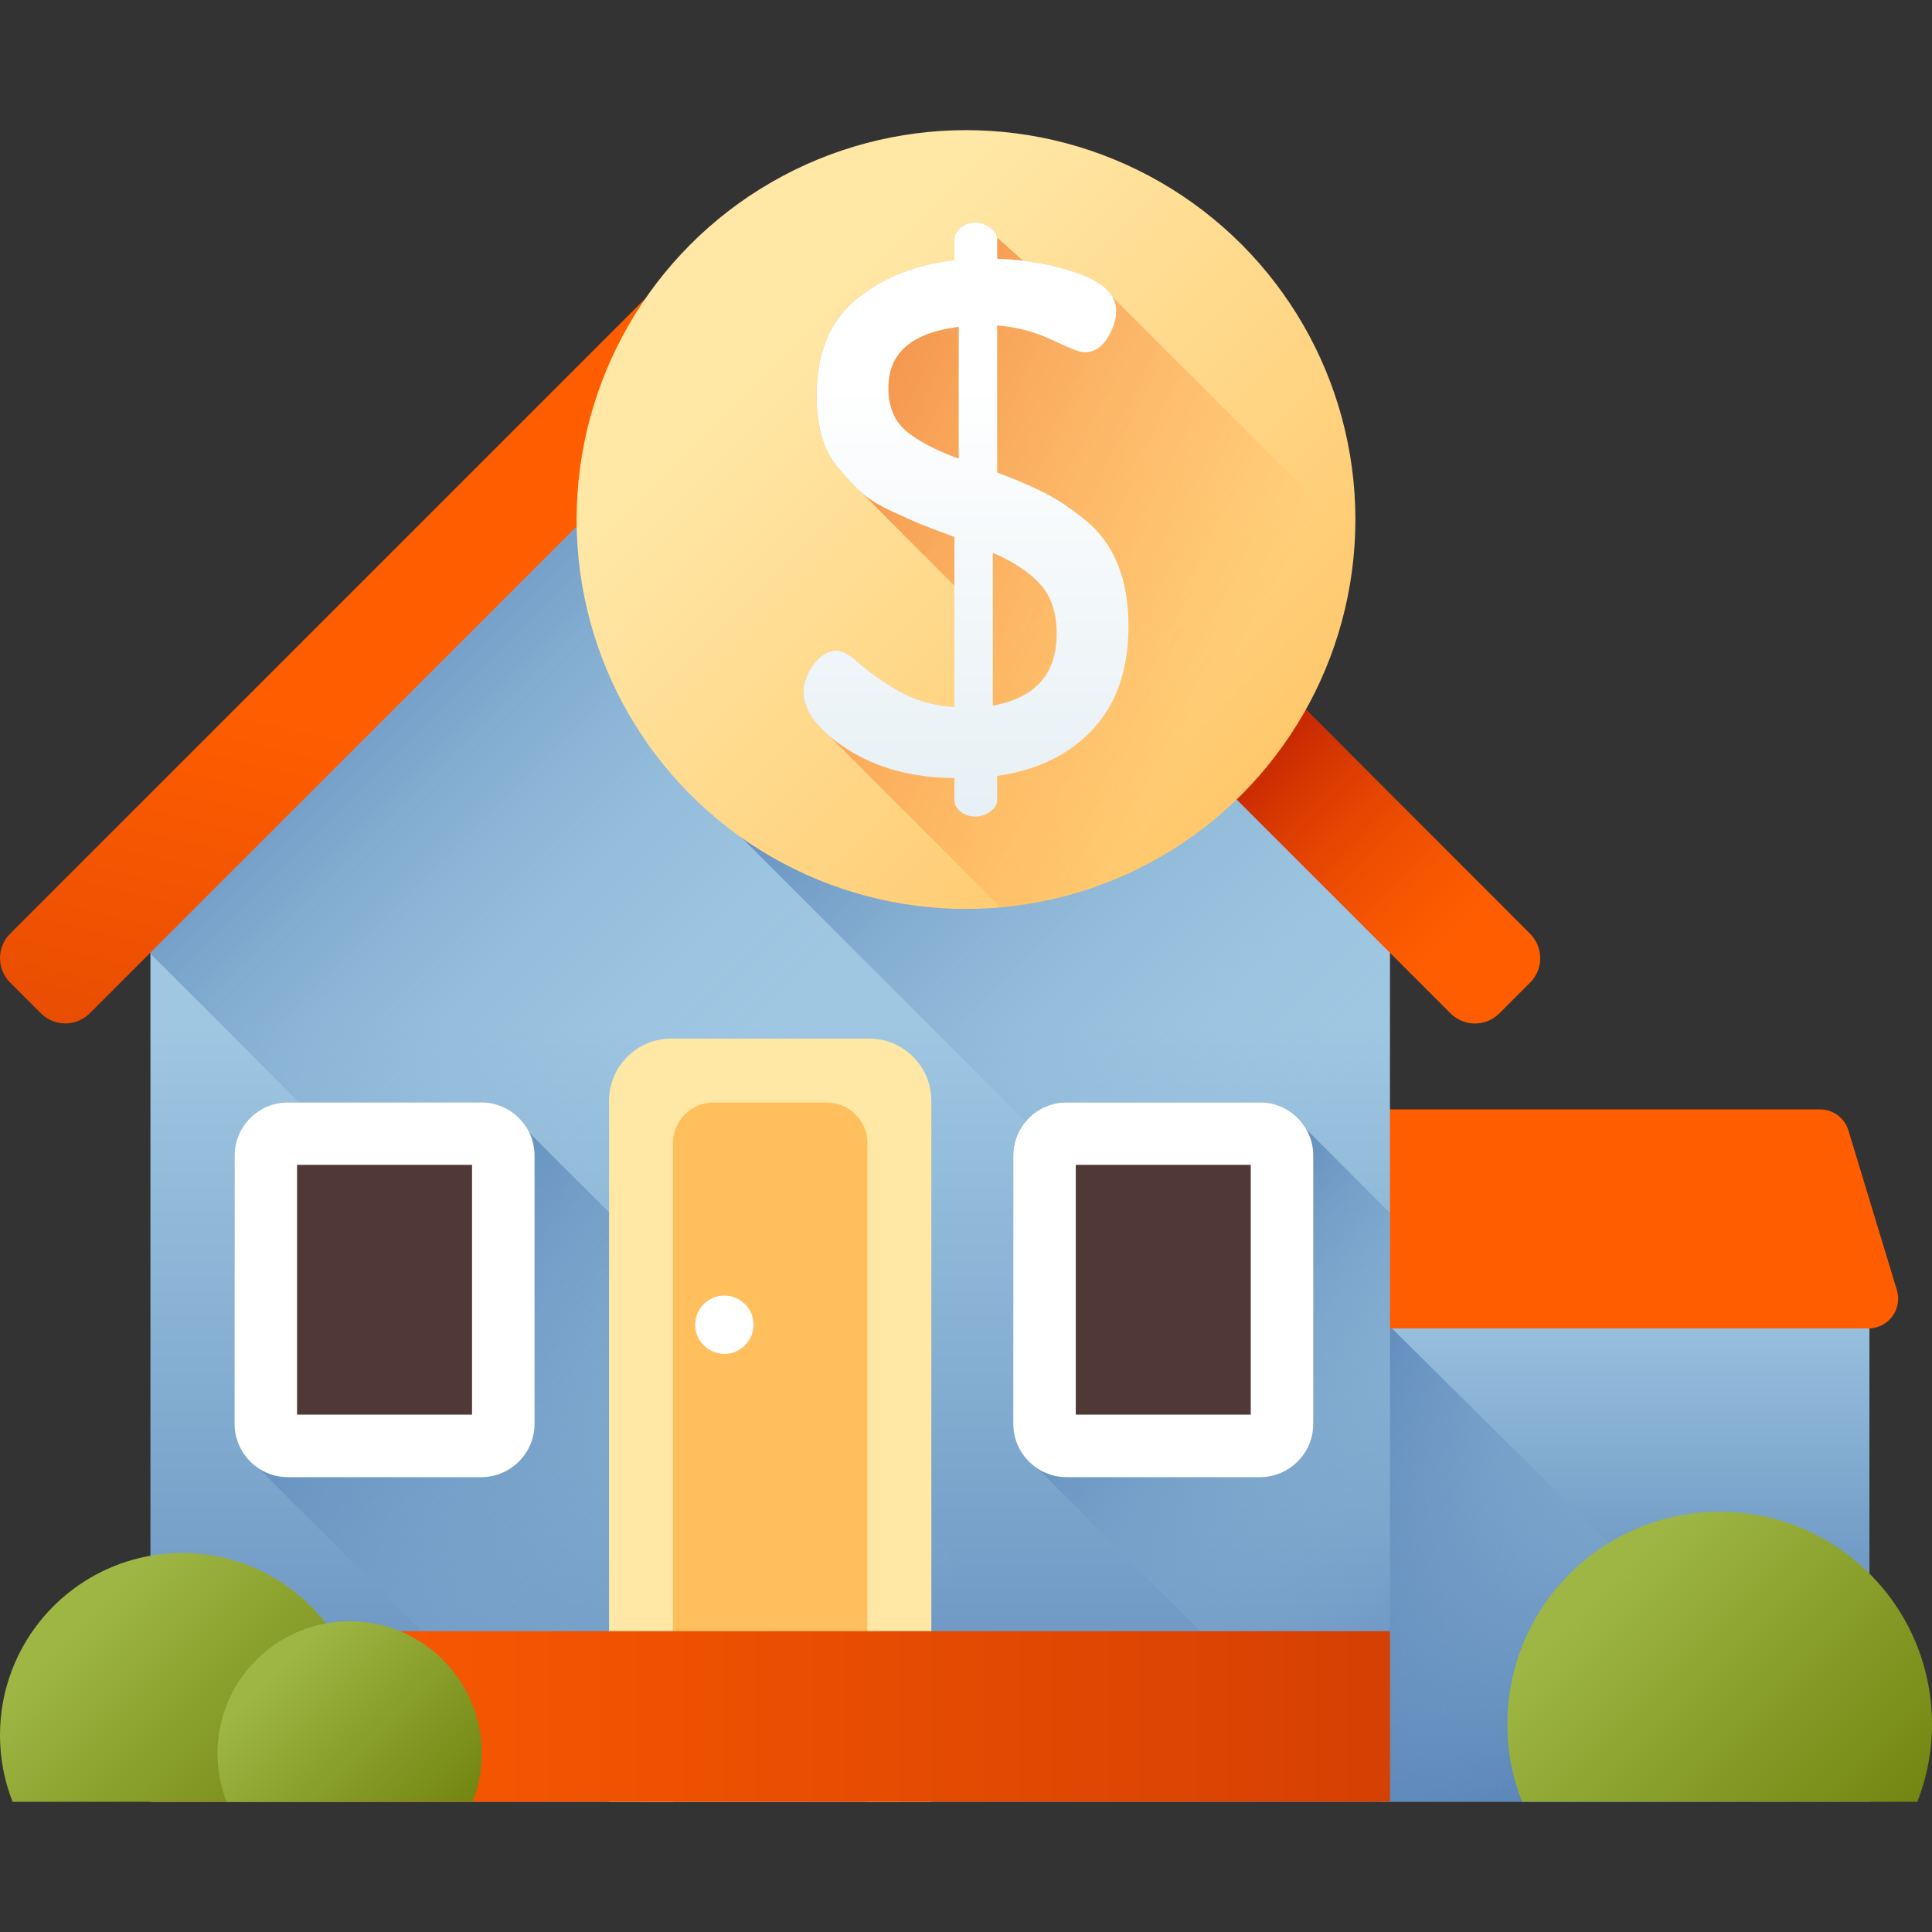 <?xml version="1.0" encoding="iso-8859-1"?>
<!-- Generator: Adobe Illustrator 19.0.0, SVG Export Plug-In . SVG Version: 6.00 Build 0)  -->
<svg version="1.1" id="Capa_1" xmlns="http://www.w3.org/2000/svg" xmlns:xlink="http://www.w3.org/1999/xlink" x="0px" y="0px"
	 viewBox="0 0 512 512" style="enable-background:new 0 0 512 512;" xml:space="preserve">
<rect x="0" y="0" width="512" height="512" fill="#333333" stroke="none"/>
<linearGradient id="SVGID_1_" gradientUnits="userSpaceOnUse" x1="428.744" y1="177.778" x2="428.744" y2="36.548" gradientTransform="matrix(1.004 0 0 -1.004 0.192 516.551)">
	<stop  offset="0" style="stop-color:#9FC7E2"/>
	<stop  offset="1" style="stop-color:#4975AD"/>
</linearGradient>
<rect x="365.819" y="317.847" style="fill:url(#SVGID_1_);" width="129.596" height="159.664"/>
<linearGradient id="SVGID_2_" gradientUnits="userSpaceOnUse" x1="459.791" y1="48.672" x2="314.181" y2="130.252" gradientTransform="matrix(1.004 0 0 -1.004 0.192 516.551)">
	<stop  offset="0" style="stop-color:#9FC7E2;stop-opacity:0"/>
	<stop  offset="1" style="stop-color:#4975AD"/>
</linearGradient>
<polygon style="fill:url(#SVGID_2_);" points="368.929,352.084 365.819,352.084 365.819,477.501 495.412,477.501 "/>
<linearGradient id="SVGID_3_" gradientUnits="userSpaceOnUse" x1="294.708" y1="17.074" x2="255.003" y2="-34.286" gradientTransform="matrix(1.004 0 0 -1.004 0.192 516.551)">
	<stop  offset="0" style="stop-color:#FF5D00"/>
	<stop  offset="1" style="stop-color:#D54003"/>
</linearGradient>
<path style="fill:url(#SVGID_3_);" d="M365.819,352.054h129.315c5.299,0,9.093-5.117,7.553-10.187l-12.832-42.27
	c-1.01-3.327-4.077-5.601-7.553-5.601H365.819V352.054z"/>
<linearGradient id="SVGID_4_" gradientUnits="userSpaceOnUse" x1="203.122" y1="244.258" x2="203.122" y2="-50.572" gradientTransform="matrix(1.004 0 0 -1.004 0.192 516.551)">
	<stop  offset="0" style="stop-color:#9FC7E2"/>
	<stop  offset="1" style="stop-color:#4975AD"/>
</linearGradient>
<polygon style="fill:url(#SVGID_4_);" points="368.356,224.618 368.356,477.501 39.866,477.501 39.866,224.618 204.11,59.379 "/>
<linearGradient id="SVGID_5_" gradientUnits="userSpaceOnUse" x1="226.594" y1="253.814" x2="83.414" y2="396.984" gradientTransform="matrix(1.004 0 0 -1.004 0.192 516.551)">
	<stop  offset="0" style="stop-color:#9FC7E2;stop-opacity:0"/>
	<stop  offset="1" style="stop-color:#4975AD"/>
</linearGradient>
<polygon style="fill:url(#SVGID_5_);" points="368.353,224.621 368.353,477.505 264.647,477.505 39.869,252.727 39.869,224.621 
	204.11,59.384 222.274,77.662 224.358,79.757 "/>
<linearGradient id="SVGID_6_" gradientUnits="userSpaceOnUse" x1="350.641" y1="222.97" x2="207.801" y2="365.8" gradientTransform="matrix(1.004 0 0 -1.004 0.192 516.551)">
	<stop  offset="0" style="stop-color:#9FC7E2;stop-opacity:0"/>
	<stop  offset="1" style="stop-color:#4975AD"/>
</linearGradient>
<path style="fill:url(#SVGID_6_);" d="M368.353,224.621v169.177L186.621,212.066c-17.293-15.686-29.236-37.157-32.782-61.365
	l70.519-70.945L368.353,224.621z"/>
<linearGradient id="SVGID_7_" gradientUnits="userSpaceOnUse" x1="214.628" y1="60.757" x2="67.018" y2="208.377" gradientTransform="matrix(1.004 0 0 -1.004 0.192 516.551)">
	<stop  offset="0" style="stop-color:#9FC7E2;stop-opacity:0"/>
	<stop  offset="1" style="stop-color:#4975AD"/>
</linearGradient>
<path style="fill:url(#SVGID_7_);" d="M317.596,477.501H156.944l-88.31-88.31c-3.888-2.52-6.475-6.894-6.475-11.855V306.26
	c0-7.786,6.34-14.127,14.127-14.127h51.241c4.972,0,9.347,2.588,11.866,6.475l-0.384,0.305L317.596,477.501z"/>
<path style="fill:#503837;" d="M127.527,383.181H76.29c-3.231,0-5.851-2.619-5.851-5.851v-71.065c0-3.232,2.619-5.851,5.851-5.851
	h51.237c3.231,0,5.851,2.619,5.851,5.851v71.065C133.377,380.562,130.758,383.181,127.527,383.181z"/>
<path style="fill:#FFFFFF;" d="M127.527,391.462H76.29c-7.792,0-14.131-6.34-14.131-14.131v-71.066
	c0-7.792,6.34-14.131,14.131-14.131h51.237c7.792,0,14.131,6.34,14.131,14.131v71.066
	C141.658,385.122,135.32,391.462,127.527,391.462z M78.721,374.9h46.375v-66.204H78.721V374.9z"/>
<linearGradient id="SVGID_8_" gradientUnits="userSpaceOnUse" x1="380.461" y1="100.501" x2="285.941" y2="195.011" gradientTransform="matrix(1.004 0 0 -1.004 0.192 516.551)">
	<stop  offset="0" style="stop-color:#9FC7E2;stop-opacity:0"/>
	<stop  offset="1" style="stop-color:#4975AD"/>
</linearGradient>
<path style="fill:url(#SVGID_8_);" d="M368.362,321.45v156.052h-5.041l-88.31-88.31c-3.899-2.52-6.487-6.894-6.487-11.855V306.26
	c0-7.786,6.34-14.127,14.138-14.127h51.23c4.972,0,9.346,2.588,11.866,6.475l0.204,0.159l-0.136,0.147L368.362,321.45z"/>
<path style="fill:#503837;" d="M333.895,383.181h-51.237c-3.232,0-5.851-2.619-5.851-5.851v-71.065c0-3.232,2.619-5.851,5.851-5.851
	h51.237c3.232,0,5.851,2.619,5.851,5.851v71.065C339.746,380.562,337.127,383.181,333.895,383.181z"/>
<path style="fill:#FFFFFF;" d="M333.895,391.462h-51.237c-7.792,0-14.131-6.34-14.131-14.131v-71.066
	c0-7.792,6.34-14.131,14.131-14.131h51.237c7.792,0,14.131,6.34,14.131,14.131v71.066
	C348.027,385.122,341.688,391.462,333.895,391.462z M285.09,374.9h46.375v-66.204H285.09V374.9z"/>
<linearGradient id="SVGID_9_" gradientUnits="userSpaceOnUse" x1="210.592" y1="292.869" x2="170.887" y2="127.189" gradientTransform="matrix(1.004 0 0 -1.004 0.192 516.551)">
	<stop  offset="0" style="stop-color:#FF5D00"/>
	<stop  offset="1" style="stop-color:#D54003"/>
</linearGradient>
<path style="fill:url(#SVGID_9_);" d="M405.498,247.463L213.995,55.898c-5.458-5.458-14.309-5.458-19.767,0L2.678,247.448
	c-3.571,3.571-3.571,9.361,0,12.932l8.164,8.164c3.571,3.571,9.361,3.571,12.932,0L201.509,90.808c1.437-1.437,3.767-1.437,5.204,0
	l177.689,177.75c3.571,3.571,9.361,3.571,12.932,0l8.164-8.164C409.069,256.823,409.069,251.034,405.498,247.463z"/>
<linearGradient id="SVGID_10_" gradientUnits="userSpaceOnUse" x1="383.647" y1="266.376" x2="314.297" y2="335.736" gradientTransform="matrix(1.004 0 0 -1.004 0.192 516.551)">
	<stop  offset="0" style="stop-color:#D54003;stop-opacity:0"/>
	<stop  offset="1" style="stop-color:#A40002"/>
</linearGradient>
<path style="fill:url(#SVGID_10_);" d="M213.995,55.898c-2.73-2.73-6.307-4.094-9.884-4.094V89.73c0.942,0,1.883,0.359,2.602,1.078
	l177.689,177.75c3.571,3.571,9.361,3.571,12.932,0l8.164-8.164c3.571-3.571,3.571-9.361,0-12.932L213.995,55.898z"/>
<path style="fill:#FFBF5C;" d="M169.882,477.496v-179.45c0-7.915,6.416-14.332,14.332-14.332h39.795
	c7.915,0,14.332,6.416,14.332,14.332v179.45H169.882z"/>
<path style="fill:#FFE7A5;" d="M246.817,477.496h-16.952V302.931c0-5.907-4.834-10.741-10.741-10.741h-30.025
	c-5.932,0-10.741,4.809-10.741,10.741v174.565h-16.952V291.722c0-9.104,7.38-16.483,16.483-16.483h52.445
	c9.104,0,16.483,7.38,16.483,16.483L246.817,477.496L246.817,477.496z"/>
<circle style="fill:#FFFFFF;" cx="191.97" cy="351.066" r="7.729"/>
<linearGradient id="SVGID_11_" gradientUnits="userSpaceOnUse" x1="39.514" y1="61.423" x2="366.734" y2="61.423" gradientTransform="matrix(1.004 0 0 -1.004 0.192 516.551)">
	<stop  offset="0" style="stop-color:#FF5D00"/>
	<stop  offset="1" style="stop-color:#D54003"/>
</linearGradient>
<rect x="39.861" y="432.274" style="fill:url(#SVGID_11_);" width="328.503" height="45.227"/>
<linearGradient id="SVGID_12_" gradientUnits="userSpaceOnUse" x1="20.777" y1="86.438" x2="80.109" y2="27.108" gradientTransform="matrix(1.004 0 0 -1.004 0.192 516.551)">
	<stop  offset="0" style="stop-color:#9EB644"/>
	<stop  offset="1" style="stop-color:#738611"/>
</linearGradient>
<path style="fill:url(#SVGID_12_);" d="M96.543,459.825c0,6.24-1.181,12.198-3.336,17.671H3.336C1.181,472.023,0,466.067,0,459.825
	c0-6.077,1.12-11.887,3.172-17.24c6.939-18.154,24.515-31.032,45.099-31.032s38.161,12.878,45.099,31.032
	C95.423,447.939,96.543,453.749,96.543,459.825z"/>
<linearGradient id="SVGID_13_" gradientUnits="userSpaceOnUse" x1="72.429" y1="73.388" x2="115.469" y2="30.348" gradientTransform="matrix(1.004 0 0 -1.004 0.192 516.551)">
	<stop  offset="0" style="stop-color:#9EB644"/>
	<stop  offset="1" style="stop-color:#738611"/>
</linearGradient>
<path style="fill:url(#SVGID_13_);" d="M127.671,464.678c0,4.527-0.856,8.848-2.419,12.818H60.058
	c-1.563-3.97-2.419-8.291-2.419-12.818c0-4.408,0.813-8.623,2.301-12.506c5.034-13.168,17.783-22.511,32.716-22.511
	s27.682,9.341,32.716,22.511C126.858,456.056,127.671,460.27,127.671,464.678z"/>
<linearGradient id="SVGID_14_" gradientUnits="userSpaceOnUse" x1="422.148" y1="94.318" x2="491.308" y2="25.158" gradientTransform="matrix(1.004 0 0 -1.004 0.192 516.551)">
	<stop  offset="0" style="stop-color:#9EB644"/>
	<stop  offset="1" style="stop-color:#738611"/>
</linearGradient>
<path style="fill:url(#SVGID_14_);" d="M512,456.898c0,7.274-1.376,14.219-3.888,20.598H403.35
	c-2.512-6.381-3.888-13.324-3.888-20.598c0-7.084,1.306-13.856,3.697-20.097c8.089-21.162,28.577-36.173,52.571-36.173
	c23.995,0,44.483,15.012,52.571,36.173C510.694,443.042,512,449.814,512,456.898z"/>
<linearGradient id="SVGID_15_" gradientUnits="userSpaceOnUse" x1="208.167" y1="424.026" x2="365.377" y2="266.827" gradientTransform="matrix(1.004 0 0 -1.004 0.192 516.551)">
	<stop  offset="0" style="stop-color:#FFE7A5"/>
	<stop  offset="0.966" style="stop-color:#FFBF5C"/>
</linearGradient>
<circle style="fill:url(#SVGID_15_);" cx="256" cy="137.683" r="103.193"/>
<linearGradient id="SVGID_16_" gradientUnits="userSpaceOnUse" x1="321.327" y1="333.186" x2="118.227" y2="444.026" gradientTransform="matrix(1.004 0 0 -1.004 0.192 516.551)">
	<stop  offset="0" style="stop-color:#FF5D00;stop-opacity:0"/>
	<stop  offset="1" style="stop-color:#D54003"/>
</linearGradient>
<path style="fill:url(#SVGID_16_);" d="M359.064,142.934l-64.263-64.262c-1.429-2.488-4.395-4.542-8.906-6.164
	c-4.628-1.661-9.562-2.792-14.788-3.414l-6.901-6.156c-0.139-0.974-0.709-1.856-1.767-2.636c-1.219-0.895-2.532-1.345-3.94-1.345
	c-1.538,0-2.854,0.451-3.941,1.345c-1.09,0.899-1.634,1.923-1.634,3.076v5.576c-10.382,1.154-19.065,4.614-26.05,10.382
	c-6.987,5.768-10.478,14.221-10.478,25.353c0,3.965,0.448,7.579,1.345,10.84c0.897,3.262,2.37,6.107,4.422,8.537
	c2.048,2.43,4.005,4.509,5.863,6.236c0.098,0.091,0.209,0.183,0.311,0.274l24.585,24.64v32.162
	c-5.68-0.384-10.682-1.853-15.008-4.413c-4.325-2.556-7.723-4.953-10.198-7.194c-2.476-2.238-4.473-3.358-5.992-3.358
	c-2.295,0-4.332,1.217-6.116,3.646c-1.784,2.431-2.673,4.86-2.673,7.29c0,3.983,2.31,7.907,6.913,11.773l45.342,45.342
	C316.155,235.965,356.481,194.427,359.064,142.934z"/>
<linearGradient id="SVGID_17_" gradientUnits="userSpaceOnUse" x1="254.808" y1="413.538" x2="254.808" y2="277.478" gradientTransform="matrix(1.004 0 0 -1.004 0.192 516.551)">
	<stop  offset="0" style="stop-color:#FFFFFF"/>
	<stop  offset="1" style="stop-color:#E2EDF2"/>
</linearGradient>
<path style="fill:url(#SVGID_17_);" d="M212.936,183.348c0-2.431,0.889-4.86,2.673-7.29c1.784-2.429,3.821-3.646,6.116-3.646
	c1.52,0,3.518,1.12,5.992,3.358c2.475,2.241,5.872,4.638,10.198,7.194c4.326,2.559,9.327,4.029,15.008,4.413v-45.085
	c-3.844-1.405-6.795-2.526-8.843-3.358c-2.052-0.829-4.777-2.046-8.172-3.644c-3.396-1.598-6.026-3.262-7.882-4.989
	c-1.859-1.727-3.815-3.806-5.863-6.236c-2.052-2.429-3.527-5.275-4.422-8.537c-0.899-3.262-1.345-6.876-1.345-10.84
	c0-11.132,3.491-19.586,10.478-25.353c6.984-5.768,15.667-9.228,26.05-10.382v-5.576c0-1.154,0.544-2.178,1.634-3.076
	c1.087-0.895,2.403-1.345,3.941-1.345c1.409,0,2.722,0.451,3.94,1.345c1.217,0.899,1.826,1.923,1.826,3.076v5.191
	c7.817,0.258,15.027,1.571,21.628,3.941c6.6,2.373,9.901,5.671,9.901,9.901c0,2.307-0.778,4.71-2.328,7.209
	c-1.55,2.499-3.619,3.749-6.203,3.749c-1.022,0-3.83-1.087-8.42-3.268c-4.594-2.178-9.453-3.461-14.579-3.845v38.96
	c5.098,1.92,9.337,3.743,12.713,5.469c3.376,1.728,6.948,4.125,10.709,7.194c3.762,3.07,6.597,6.939,8.507,11.607
	c1.91,4.668,2.868,10.138,2.868,16.404c0,11.451-3.123,20.552-9.37,27.306c-6.247,6.752-14.723,10.901-25.428,12.445v6.422
	c0,1.132-0.609,2.138-1.826,3.022c-1.219,0.88-2.532,1.322-3.94,1.322c-1.538,0-2.854-0.442-3.941-1.319
	c-1.09-0.882-1.634-1.889-1.634-3.022v-5.849c-11.151-0.13-20.603-2.679-28.357-7.654
	C216.812,193.589,212.936,188.517,212.936,183.348z M235.43,102.769c0,4.989,1.553,8.795,4.661,11.415
	c3.106,2.622,7.768,5.086,13.986,7.386V86.621C241.644,88.158,235.43,93.541,235.43,102.769z M263.113,186.992
	c11.277-2.046,16.918-8.378,16.918-18.993c0-5.626-1.475-10.039-4.422-13.236c-2.949-3.195-7.113-5.947-12.496-8.251V186.992z"/>
<g>
</g>
<g>
</g>
<g>
</g>
<g>
</g>
<g>
</g>
<g>
</g>
<g>
</g>
<g>
</g>
<g>
</g>
<g>
</g>
<g>
</g>
<g>
</g>
<g>
</g>
<g>
</g>
<g>
</g>
</svg>
